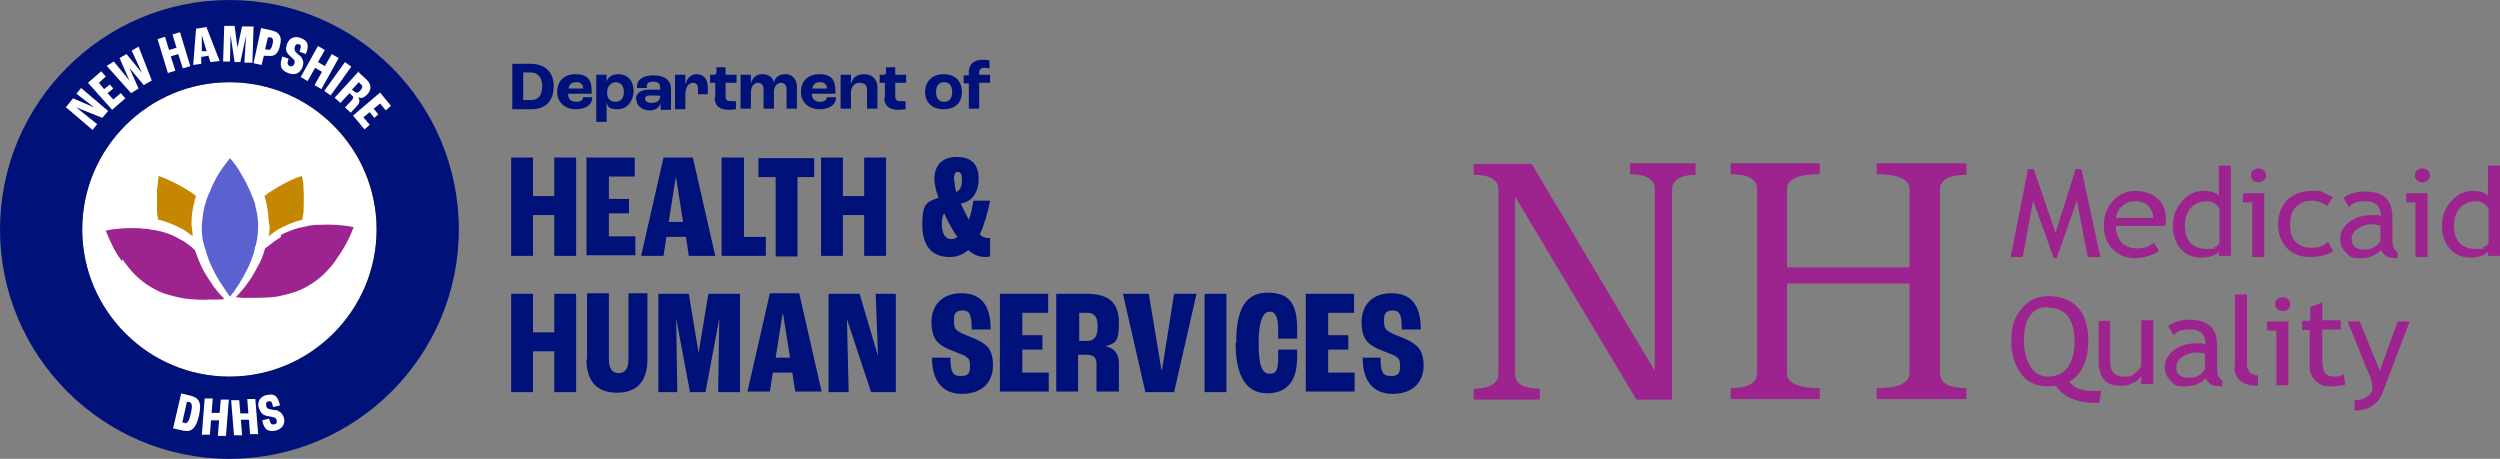 <?xml version="1.0" encoding="UTF-8"?>
<svg id="b" data-name="Layer 2" xmlns="http://www.w3.org/2000/svg" viewBox="0 0 434.8 79.8">
  <rect x="0" y="0" width="434.8" height="79.8" fill="#808080" stroke="none"/>
  <defs>
    <style>
      .e {
        fill: none;
      }

      .f {
        fill: #c58700;
      }

      .g {
        fill: #9d248f;
      }

      .h {
        fill: #fff;
      }

      .i {
        fill: #5c61d1;
      }

      .j {
        fill: #00127a;
      }
    </style>
  </defs>
  <g id="c" data-name="a">
    <g>
      <g>
        <path class="j" d="M88.9,27.4h3.8v6.7h3.7v-6.7h3.8v17.1h-3.8v-7.1h-3.7v7.1h-3.8v-17.1Z"/>
        <path class="j" d="M102.1,27.4h8.3v3.3h-4.5v3.9h3.5v2.5h-3.5v4h4.6v3.3h-8.5v-17.1h0l.1.1Z"/>
        <path class="j" d="M119.3,41.2h-3.4l-.5,3.3h-3.9l3.9-17.1h5.1l3.9,17.1h-4.6l-.5-3.3h0ZM118.8,38.6l-1.2-7.6h-.1l-1.2,7.6h2.5Z"/>
        <path class="j" d="M125.6,27.4h3.8v13.8h3.8v3.3h-7.7v-17.1h.1Z"/>
        <path class="j" d="M134.8,30.8h-2.9v-3.3h9.7v3.3h-2.9v13.8h-3.8v-13.8h-.1Z"/>
        <path class="j" d="M142.8,27.4h3.8v6.7h3.7v-6.7h3.8v17.1h-3.8v-7.1h-3.7v7.1h-3.8v-17.1Z"/>
        <path class="j" d="M172.2,41.5v3.1c-.1,0-.4.1-.8.1-1,0-2-.3-3-1.2-1,.8-2,1.2-3.2,1.2-3.3,0-4.8-2.1-4.8-5.7s.8-3.9,2.8-4.6c-.4-1.3-.7-2.4-.7-3.2,0-2.3,1.2-3.9,3.9-3.9s3.8,1.4,3.8,3.8-1.2,4-3.1,4.3h0c.4.9.9,1.9,1.4,2.8.4-1,.6-2.2.8-3.3h2.9c-.4,2-1,4.2-1.8,5.9.6.5,1,.6,1.5.6s.3,0,.4,0h0l-.1.1ZM165.4,41.6c.4,0,.8-.1,1.1-.4-.8-1.1-1.5-2.4-2.3-4.1h0c-.2.3-.4.9-.4,1.7,0,1.9.6,2.8,1.7,2.8h-.1ZM166,31.4c0,.5.1,1.2.3,2,.8-.4,1-1.1,1-2.1s-.2-1.4-.7-1.4-.7.4-.7,1.4h0l.1.1Z"/>
        <path class="j" d="M88.9,51.1h3.8v6.7h3.7v-6.7h3.8v17.1h-3.8v-7.1h-3.7v7.1h-3.8v-17.1Z"/>
        <path class="j" d="M102.1,62.5v-11.5h3.8v11.5c0,1.6.6,2.4,1.7,2.4s1.7-.8,1.7-2.4v-11.5h3.3v11.5c0,3.8-1.8,5.8-5.3,5.8s-5.3-2-5.3-5.8h.1Z"/>
        <path class="j" d="M114.4,51.1h5.4l1.7,10.3h0l1.7-10.3h5.5v17.1h-3.8l.2-12.8h0l-2.4,12.8h-2.7l-2.4-12.8h0l.2,12.8h-3.3v-17.1h-.1Z"/>
        <path class="j" d="M137.8,64.8h-3.4l-.5,3.3h-3.9l3.9-17.1h5.1l3.9,17.1h-4.6l-.5-3.3h0ZM137.4,62.2l-1.2-7.6h-.1l-1.2,7.6h2.5Z"/>
        <path class="j" d="M144.2,51.1h5.3l3.2,10.8h0l-.4-10.8h3.5v17.1h-4.3l-4.2-12.7h0l.3,12.7h-3.5v-17.1h.1Z"/>
        <path class="j" d="M161.9,62.2h3.4c0,2.5.4,3.2,1.8,3.2s1.6-.6,1.6-1.7-.2-1.3-.6-1.6c-.3-.3-1-.5-2.2-1-1.1-.4-2.1-.9-2.6-1.4-.8-.6-1.3-1.9-1.3-3.6,0-3.1,1.9-5.1,5.2-5.1s5.1,1.9,5.1,6.3h-3.3c0-2.7-.4-3.3-1.6-3.3s-1.5.6-1.5,1.7.2,1.5.6,1.8,1.2.7,2.3,1.1c1.2.5,1.9.8,2.6,1.4.9.7,1.3,1.9,1.3,3.5,0,3-1.9,5-5.4,5s-5.2-2.4-5.2-6.2h0l-.2-.1Z"/>
        <path class="j" d="M174,51.1h8.3v3.3h-4.5v3.9h3.5v2.5h-3.5v4h4.6v3.3h-8.5v-17.1h0l.1.1Z"/>
        <path class="j" d="M183.8,51.1h5.2c3.9,0,5.6,1.6,5.6,5s-.6,3.6-2.3,4.1h0c1.6.4,2.3,1.4,2.3,3v4.9h-3.9v-4.8c0-1.1-.5-1.6-1.7-1.6h-1.5v6.4h-3.8v-17.1l.1.1ZM189,59.3c1.3,0,1.9-.7,1.9-2.5s-.6-2.4-1.9-2.4h-1.3v4.9h1.4-.1Z"/>
        <path class="j" d="M195.3,51.1h4.5l2.2,13.2h.1l2.1-13.2h3.9l-3.9,17.1h-5l-3.9-17.1h0Z"/>
        <path class="j" d="M209.5,51.1h3.8v17.1h-3.8v-17.1Z"/>
        <path class="j" d="M215,59.6c0-6,1.7-8.7,5.5-8.7s5.1,2,5.1,6.3,0,1.2,0,1.7h-3.3v-1.6c0-2.2-.5-3.1-1.5-3.1s-1.9,1.4-1.9,5.4.6,5.4,1.9,5.4,1.5-.8,1.5-3,0-.9,0-1.2h3.3v1.3c0,4-1.6,6.3-5.2,6.3s-5.5-2.9-5.5-8.7h0l.1-.1Z"/>
        <path class="j" d="M227.2,51.1h8.3v3.3h-4.5v3.9h3.5v2.5h-3.5v4h4.6v3.3h-8.5v-17.1h0l.1.1Z"/>
        <path class="j" d="M236.7,62.2h3.4c0,2.5.4,3.2,1.8,3.2s1.6-.6,1.6-1.7-.2-1.3-.6-1.6c-.3-.3-1-.5-2.2-1-1.1-.4-2.1-.9-2.6-1.4-.8-.6-1.3-1.9-1.3-3.6,0-3.1,1.9-5.1,5.2-5.1s5.1,1.9,5.1,6.3h-3.3c0-2.7-.4-3.3-1.6-3.3s-1.5.6-1.5,1.7.2,1.5.6,1.8c.4.3,1.2.7,2.3,1.1,1.2.5,1.9.8,2.6,1.4.9.7,1.4,1.9,1.4,3.5,0,3-1.9,5-5.4,5s-5.2-2.4-5.2-6.2h0l-.3-.1Z"/>
      </g>
      <g>
        <path class="j" d="M89,11.1h3.2c2.5,0,4.1,1.3,4.1,3.9s-1.5,4-3.8,4h-3.4v-7.9h-.1ZM92.4,17.4c1.1,0,1.9-.7,1.9-2.4s-.9-2.4-2-2.4h-1.3v4.8s1.4,0,1.4,0Z"/>
        <path class="j" d="M103,16.3h-4.2c0,1,.6,1.4,1.4,1.4s1.2-.3,1.2-.8h1.6c0,1.4-1.2,2.1-2.9,2.1s-3.2-1.1-3.2-3,1.2-3.1,3.2-3.1,2.8.9,2.8,2.9v.5h.1ZM101.4,15.3c0-.7-.5-1-1.2-1s-1.2.3-1.3,1.1h2.6l-.1-.1Z"/>
        <path class="j" d="M103.7,13h1.8v1.2h0c.2-.8,1-1.3,2-1.3,1.7,0,2.7,1.2,2.7,2.9s-1.1,3.2-2.7,3.2-1.8-.4-2-1.2h0v3.4h-1.8v-8.3h0v.1ZM108.5,15.9c0-1-.6-1.6-1.4-1.6s-1.5.7-1.5,1.7v.3c0,.9.6,1.4,1.5,1.4s1.4-.7,1.4-1.7h0v-.1Z"/>
        <path class="j" d="M110.6,17.3c0-1,.7-1.7,2.3-1.7h1.9v-.4c0-.7-.4-1-1.2-1s-1.1.3-1.1.8,0,.1,0,.3h-1.7v-.3c0-1.2,1.1-1.9,2.9-1.9s3,.8,3,2.4v3.6h-1.8v-1.2h0c-.2.8-.9,1.3-1.9,1.3s-2.3-.6-2.3-1.8h0l-.1-.1ZM114.8,16.7h0c0-.1-1.8-.1-1.8-.1-.5,0-.8.2-.8.6s.4.7,1.1.7c.9,0,1.5-.4,1.5-1.1h0v-.1Z"/>
        <path class="j" d="M117.4,13h1.8v1.7h0c.3-1.1.9-1.8,2-1.8s1.9.8,1.9,2.3,0,.9,0,1.2h-1.7v-.8c0-.9-.3-1.2-.9-1.2s-1.3.6-1.3,2v2.6h-1.8v-5.9h0v-.1Z"/>
        <path class="j" d="M124.4,16.9v-2.5h-.9v-1.4h.7c.3,0,.4-.2.4-.5v-.8h1.6v1.3h1.9v1.4h-1.9v2.4c0,.6.3.8,1,.8h.8v1.4c-.2,0-.7.1-1.2.1-1.8,0-2.5-.8-2.5-2.1h0l.1-.1Z"/>
        <path class="j" d="M128.8,13h1.8v1.5h0c.3-1,.9-1.6,2-1.6s1.9.6,2,1.5h0c.2-1,.9-1.5,2-1.5s2,.8,2,2.2v3.8h-1.8v-3.4c0-.7-.4-1.1-1-1.1s-1.2.6-1.2,1.6v2.9h-1.8v-3.4c0-.7-.4-1.1-1-1.1s-1.2.6-1.2,1.7v2.8h-1.8v-5.9h0Z"/>
        <path class="j" d="M145.4,16.3h-4.2c0,1,.6,1.4,1.4,1.4s1.2-.3,1.2-.8h1.6c0,1.4-1.2,2.1-2.9,2.1s-3.2-1.1-3.2-3,1.2-3.1,3.2-3.1,2.8.9,2.8,2.9v.5h.1ZM143.8,15.3c0-.7-.5-1-1.2-1s-1.2.3-1.3,1.1h2.6l-.1-.1Z"/>
        <path class="j" d="M146.2,13h1.8v1.6h0c.3-1.1,1-1.7,2.3-1.7s2.3.8,2.3,2.3v3.7h-1.8v-3.3c0-.8-.5-1.2-1.3-1.2s-1.5.6-1.5,1.7v2.8h-1.8v-5.9h0Z"/>
        <path class="j" d="M153.9,16.9v-2.5h-.9v-1.4h.7c.3,0,.4-.2.4-.5v-.8h1.6v1.3h1.9v1.4h-1.9v2.4c0,.6.3.8,1,.8h.8v1.4c-.2,0-.7.1-1.2.1-1.8,0-2.5-.8-2.5-2.1h0l.1-.1Z"/>
        <path class="j" d="M160.9,16c0-1.9,1.3-3.1,3.2-3.1s3.2,1.1,3.2,3.1-1.3,3-3.2,3-3.2-1.1-3.2-3ZM165.6,16c0-1.1-.5-1.7-1.4-1.7s-1.4.6-1.4,1.7.5,1.7,1.4,1.7,1.4-.6,1.4-1.7Z"/>
        <path class="j" d="M168.5,14.5h-.9v-1.4h.9v-.6c0-1.4,1-2.1,2.3-2.1s1.1.1,1.3.2v1.3c-.2,0-.5-.1-.9-.1-.6,0-.9.3-.9.8v.4h1.9v1.4h-1.9v4.5h-1.8v-4.5h0v.1Z"/>
      </g>
    </g>
    <g>
      <g>
        <path class="h" d="M39.9,14.3c-14.1,0-25.6,11.5-25.6,25.6s11.5,25.6,25.6,25.6,25.6-11.5,25.6-25.6-11.5-25.6-25.6-25.6Z"/>
        <g>
          <path class="e" d="M39.9,14.3c-14.1,0-25.6,11.5-25.6,25.6s11.5,25.6,25.6,25.6,25.6-11.5,25.6-25.6-11.5-25.6-25.6-25.6Z"/>
          <path class="j" d="M39.9,0C17.9,0,0,17.9,0,39.9s17.9,39.9,39.9,39.9,39.9-17.9,39.9-39.9S61.9,0,39.9,0ZM65.5,39.9c0,14.1-11.5,25.6-25.6,25.6s-25.6-11.5-25.6-25.6,11.5-25.6,25.6-25.6,25.6,11.5,25.6,25.6Z"/>
        </g>
      </g>
      <g>
        <path class="f" d="M27.6,38.2c1.5.4,3,1,4.4,1.8.5.3,1,.7,1.5,1.1,0-.6-.1-1.3-.2-2,0-1.3.1-2.6.5-3.9,0-.4.2-.7.3-1.1-.3-.3-.7-.5-1.1-.8-1.7-1.1-3.5-2-5.4-2.7-.1.8-.2,1.7-.3,2.5v3.5c0,.5.1,1,.2,1.6h.1Z"/>
        <path class="g" d="M21.3,45.1c.7,1,1.4,1.9,2.2,2.7.8.8,1.7,1.5,2.7,2.1s2,1.1,3.2,1.4c1.1.3,2.3.6,3.4.7,1.2.1,2.4.2,3.6.1h1.3c.4,0,.9,0,1.3-.1-.3-.3-.6-.7-.9-1-.3-.4-.6-.7-.9-1.1-.7-1-1.4-2.1-2-3.2-.5-1-.9-2.1-1.3-3.2-.8-.8-1.8-1.5-2.8-2-1-.6-2.1-1-3.3-1.3-.4,0-.7-.2-1.1-.2-.3,0-.7-.1-1-.2-.4,0-.9,0-1.3-.1-2-.1-4,0-6,.4.3.8.6,1.5,1,2.3.5,1.1,1.1,2.1,1.8,3h0l.1-.3Z"/>
        <path class="i" d="M35.7,43.2c.1.6.3,1.1.5,1.7.1.3.3.7.4,1,.5,1.1,1,2.1,1.7,3.2.4.6.8,1.2,1.2,1.8,0,0,.1.2.2.3s.2.3.3.4c.1-.1.2-.3.3-.4,0,0,.1-.2.2-.2.4-.6.8-1.2,1.2-1.8.6-1,1.2-2.1,1.7-3.2.1-.3.3-.7.4-1,.2-.6.4-1.1.5-1.7,0-.2.1-.4.2-.7.3-1.1.4-2.3.4-3.4s-.2-2.3-.5-3.4v-.1c0-.3-.2-.6-.3-.9,0-.3-.2-.5-.3-.8-.2-.5-.4-1-.6-1.4-.5-1.1-1.1-2.1-1.7-3.1-.4-.7-1-1.4-1.5-2-.5.6-1,1.3-1.5,2-.7,1-1.2,2-1.7,3.1-.2.5-.4,1-.6,1.4-.1.3-.2.5-.3.8,0,.3-.2.6-.3.9v.1c-.3,1.1-.4,2.3-.5,3.4,0,1.1,0,2.3.4,3.4,0,.2.1.4.2.7h0v-.1Z"/>
        <path class="f" d="M46.9,39.1c0,.7,0,1.3-.2,2,.5-.4,1-.7,1.5-1.1,1.4-.8,2.8-1.4,4.4-1.8,0-.5.2-1,.2-1.6,0-1.2.1-2.3,0-3.5,0-.8-.1-1.7-.3-2.5-1.9.6-3.7,1.6-5.4,2.7-.4.2-.7.5-1.1.8.1.4.2.7.3,1.1.3,1.3.4,2.6.5,3.9h.1Z"/>
        <path class="g" d="M48.9,41.2c-1,.6-1.9,1.3-2.8,2-.3,1.1-.7,2.2-1.3,3.2-.6,1.1-1.2,2.2-2,3.2-.3.4-.6.8-.9,1.1-.3.4-.6.7-.9,1,.4,0,.9.1,1.3.1h1.3c1.2,0,2.4,0,3.6-.1s2.3-.4,3.4-.7,2.2-.8,3.2-1.4c1-.6,1.9-1.3,2.7-2.1.8-.8,1.6-1.7,2.2-2.7.7-1,1.3-2,1.8-3,.4-.7.7-1.5,1-2.3-1.9-.4-4-.5-6-.4-.4,0-.9,0-1.3.1-.4,0-.7.1-1,.2-.4,0-.7.2-1.1.2-1.1.3-2.2.7-3.3,1.3h0l.1.3Z"/>
      </g>
      <g>
        <path class="h" d="M11.5,18.6l1.2-1.5,3.7,1.6h0l-3.1-2.4.8-1,4.7,4-1,1.2-4.5-1.8h0l3.6,2.9-.8,1-4.7-4h.1Z"/>
        <path class="h" d="M15.3,14.4l2.3-2,.8.9-1.2,1.1.9,1.1,1-.8.6.7-1,.8,1,1.1,1.3-1.1.8.9-2.3,2-4.1-4.6h0l-.1-.1Z"/>
        <path class="h" d="M18.5,11.5l1.3-.8,2.7,3.3h0l-1.7-3.9,1.2-.7,2.7,3.3h0l-1.8-3.9,1.2-.7,2.3,5.9-1.4.8-2.5-3h0l1.6,3.6-1.3.8-4.2-4.7h-.1Z"/>
        <path class="h" d="M27.4,6.8l1.3-.4.7,2.3,1.3-.4-.7-2.3,1.3-.4,1.8,5.9-1.3.4-.8-2.5-1.3.4.8,2.5-1.3.4-1.8-5.9h0Z"/>
        <path class="h" d="M36.2,9.7l-1.2.2v1.2l-1.4.2.5-6.3,1.8-.3,2.3,5.9-1.6.2-.4-1.2h0v.1ZM35.9,8.8l-.8-2.7h0v2.8h.9l-.1-.1Z"/>
        <path class="h" d="M38.8,4.5h2l.5,3.8h0l.8-3.7h2l-.2,6.3h-1.4l.3-4.7h0l-1,4.6h-1l-.7-4.7h0l-.1,4.6h-1.2l.2-6.2h-.2Z"/>
        <path class="h" d="M45.5,4.9l1.8.4c1.3.3,1.8,1.1,1.4,2.6-.3,1.5-1,2-2.2,1.8h-.6c0-.1-.4,1.6-.4,1.6l-1.4-.3,1.3-6.1h.1ZM46.6,8.7c.4,0,.6-.2.8-1,.2-.8,0-1.2-.4-1.2h-.4l-.5,2.1h.5s0,0,0,0v.1Z"/>
        <path class="h" d="M49,9.8l1.2.4c-.3.8-.2,1.1.2,1.3.4.1.6,0,.8-.4.1-.3,0-.5,0-.6s-.3-.3-.6-.6c-.3-.3-.6-.6-.7-.8-.2-.3-.2-.8,0-1.4.4-1.1,1.3-1.5,2.4-1.1,1.3.5,1.5,1.3.9,2.8l-1.1-.4c.3-.9.3-1.2-.1-1.3-.3-.1-.6,0-.7.4-.1.3-.1.5,0,.7,0,.2.3.4.6.7.4.3.6.5.7.8.2.4.2.8,0,1.4-.4,1-1.3,1.5-2.5,1-1.4-.5-1.5-1.5-1-2.8l-.1-.1Z"/>
        <path class="h" d="M55.3,8l1.2.7-1.2,2.1,1.2.7,1.2-2.1,1.2.7-3,5.4-1.2-.7,1.3-2.3-1.2-.7-1.3,2.3-1.2-.7,3-5.4Z"/>
        <path class="h" d="M60,10.8l1.1.8-3.6,5-1.1-.8,3.6-5Z"/>
        <path class="h" d="M62.2,12.4l1.4,1.3c1,.9,1.1,1.8.3,2.7-.6.6-1,.8-1.6.5h0c.3.5.3.9-.1,1.4l-1.2,1.3-1-.9,1.2-1.3c.3-.3.3-.6,0-.8l-.4-.4-1.6,1.7-1-.9,4.2-4.6h-.2ZM61.6,15.9c.3.3.7.3,1.1-.2.4-.5.4-.8,0-1.1l-.3-.3-1.2,1.3.4.3h0Z"/>
        <path class="h" d="M66.1,16.1l1.9,2.3-.9.8-1-1.2-1.1.9.8,1-.7.6-.8-1-1.1.9,1.1,1.3-.9.8-2-2.4,4.7-4h0Z"/>
      </g>
      <g>
        <path class="h" d="M31.4,68.4l1.7.4c1.6.4,2,1.3,1.5,3.5s-1.3,2.9-2.7,2.6l-1.8-.4,1.4-6-.1-.1ZM32.1,73.6c.5.1.8-.4,1.1-1.7.3-1.3.2-1.9-.3-2h-.4l-.8,3.6h.4v.1Z"/>
        <path class="h" d="M35.6,69.3h1.4c0,.1-.2,2.5-.2,2.5h1.4l.2-2.3h1.4c0,.1-.5,6.3-.5,6.3h-1.4c0-.1.2-2.7.2-2.7h-1.4l-.2,2.5h-1.4c0-.1.5-6.3.5-6.3Z"/>
        <path class="h" d="M40.2,69.6h1.4c0-.1.2,2.3.2,2.3h1.4c0-.1-.2-2.5-.2-2.5h1.4c0-.1.5,6.1.5,6.1h-1.4c0,.1-.2-2.5-.2-2.5h-1.4c0,.1.2,2.7.2,2.7h-1.4c0,.1-.5-6.1-.5-6.1h0Z"/>
        <path class="h" d="M45.6,73.1l1.2-.3c.2.9.4,1.1.9,1,.4,0,.5-.4.4-.7,0-.3-.2-.4-.4-.5-.1,0-.4-.1-.9-.2-.4,0-.8-.2-1-.3-.3-.2-.6-.6-.8-1.2-.3-1.1.3-2,1.4-2.2,1.4-.3,1.9.2,2.3,1.8l-1.2.3c-.2-1-.4-1.1-.8-1-.3,0-.5.3-.4.7,0,.4.2.5.4.6s.5.1.9.2c.5,0,.7.1,1,.3.4.2.6.6.8,1.1.2,1.1-.3,1.9-1.5,2.2-1.5.3-2-.4-2.3-1.8h0Z"/>
      </g>
    </g>
    <g id="d" data-name="b2">
      <path class="g" d="M295.1,30.4c-2.8,0-4.3.9-4.3,2.6v36.5h-6.2l-21.1-35.3v30.8c0,1.7,1.4,2.6,4.3,2.6v1.9h-11.5v-1.9c2.8,0,4.3-.9,4.3-2.6v-32c0-1.7-1.4-2.6-4.3-2.6v-1.9h10.1l21.4,36v-31.6c0-1.7-1.4-2.6-4.3-2.6v-1.9h11.4v2h.2Z"/>
      <path class="g" d="M342,30.4c-3.1,0-4.6.9-4.6,2.6v31.9c0,1.7,1.5,2.6,4.6,2.6v1.9h-15.6v-1.9c3.8,0,5.7-.9,5.7-2.6v-15.6h-21.3v15.6c0,1.7,1.9,2.6,5.7,2.6v1.9h-15.5v-1.9c3,0,4.6-.9,4.6-2.6v-32c0-1.7-1.5-2.6-4.6-2.6v-1.9h15.5v1.9c-3.8,0-5.7.9-5.7,2.6v13.6h21.3v-13.6c0-1.7-1.9-2.6-5.7-2.6v-1.9h15.6v2h0Z"/>
      <path class="g" d="M363.1,44.7l-1.9-9.8-3.5,10h-.5l-3.6-10-1.8,9.8h-2.1l3-15.3h1l3.8,11.1,3.5-11.1h1l3.3,15.3h-2.2Z"/>
      <path class="g" d="M376.4,39.3h-8.4c0,1.3.4,2.3,1.1,3,.7.6,1.5.9,2.6.9s2.2-.3,2.9-1l.9,1.4c-.3.3-.8.6-1.5.8-.9.3-1.8.5-2.7.5-1.5,0-2.7-.5-3.7-1.4-1.1-1-1.7-2.5-1.7-4.3s.6-3.3,1.8-4.5c1-1,2.3-1.5,3.7-1.5s3,.5,3.9,1.4,1.4,2,1.4,3.4c0,.5,0,.9-.1,1.2h0l-.2.1ZM371.4,35c-.9,0-1.7.3-2.4.9-.6.5-.9,1.2-1,2h6.5c0-.8-.3-1.4-.8-2s-1.3-.9-2.3-.9h0Z"/>
      <path class="g" d="M385.9,44.7v-.9c-.7.7-1.8,1-3.1,1s-2.7-.5-3.5-1.5c-.9-1-1.4-2.4-1.4-4s.5-3.1,1.6-4.3c1-1.2,2.3-1.8,3.7-1.8s2.2.3,2.7.8v-5.2h2.1v15.7h-2.1v.2ZM385.9,36.1c-.5-.7-1.2-1.1-2.2-1.1s-2,.4-2.7,1.2-1,1.8-1,3c0,2.7,1.3,4.1,3.9,4.1s.7-.1,1.2-.3.7-.4.9-.7v-6.2h-.1Z"/>
      <path class="g" d="M391.7,44.7v-9.5h-1.6v-1.6h3.7v11.1h-2.1ZM392.8,29.3c.3,0,.7.1.9.3.3.3.4.5.4.9s-.1.7-.4.9-.5.3-.9.3-.7-.1-.9-.3c-.3-.3-.4-.5-.4-.9s.1-.7.4-.9c.3-.2.6-.3.9-.3Z"/>
      <path class="g" d="M405.7,34.4l-1,1.4c-.2-.2-.6-.4-1.1-.6s-1-.3-1.6-.3c-1.1,0-2,.4-2.7,1.1s-1,1.8-1,3.1.3,2.3,1,3,1.6,1,2.8,1,1.9-.3,2.8-1l.9,1.6c-1.1.7-2.5,1-4.1,1s-2.9-.5-3.9-1.5-1.6-2.4-1.6-4.1.5-3.2,1.6-4.3,2.6-1.6,4.5-1.6,1.2.1,2,.4c.6.3,1.1.5,1.4.7h0v.1Z"/>
      <path class="g" d="M414.2,43.4c-.9,1-2.1,1.5-3.8,1.5s-1.7-.3-2.4-1-1-1.4-1-2.4.5-2.1,1.6-2.9c1-.8,2.4-1.2,4-1.2s.9,0,1.5.3c0-1.8-.9-2.7-2.6-2.7s-2.3.3-3,1l-.9-1.6c.4-.3.9-.6,1.6-.8s1.4-.3,2-.3c1.7,0,2.9.4,3.7,1.1.8.7,1.2,1.9,1.2,3.5v4c0,1,.3,1.6.9,2v1c-.9,0-1.5-.1-1.9-.3s-.8-.7-1-1.2h.1ZM414,39.2c-.7-.1-1.1-.2-1.4-.2-1,0-1.9.3-2.6.8-.7.5-1,1.1-1,1.8,0,1.2.7,1.8,2.2,1.8s2-.5,2.8-1.4v-2.7h0v-.1Z"/>
      <path class="g" d="M420.1,44.7v-9.5h-1.6v-1.6h3.7v11.1h-2.1ZM421.3,29.3c.3,0,.7.1.9.3.3.3.4.5.4.9s-.1.7-.4.9-.5.3-.9.3-.7-.1-.9-.3c-.3-.3-.4-.5-.4-.9s.1-.7.4-.9.5-.3.9-.3Z"/>
      <path class="g" d="M432.7,44.7v-.9c-.7.7-1.8,1-3.1,1s-2.7-.5-3.5-1.5c-.9-1-1.4-2.4-1.4-4s.5-3.1,1.6-4.3,2.3-1.8,3.7-1.8,2.2.3,2.7.8v-5.2h2.1v15.7h-2.1v.2ZM432.7,36.1c-.5-.7-1.2-1.1-2.2-1.1s-2,.4-2.7,1.2-1,1.8-1,3c0,2.7,1.3,4.1,3.9,4.1s.7-.1,1.2-.3.7-.4.9-.7v-6.2h-.1Z"/>
      <path class="g" d="M365.4,68.1l-.3,2c-3.8,0-6.3-1-7.5-3-.2,0-.7.1-1.4.1-2,0-3.6-.7-4.7-2.2s-1.7-3.4-1.7-5.8.6-4.1,1.8-5.5c1.2-1.5,2.7-2.2,4.7-2.2s3.9.7,5.1,2,1.8,3.3,1.8,5.7c0,3.5-1.1,5.9-3.3,7.2.8,1.1,2.2,1.6,4,1.6h1.6l-.1.1ZM356.1,53.4c-1.4,0-2.4.5-3.1,1.6-.7,1-1,2.5-1,4.3s.4,3.2,1.1,4.4,1.8,1.8,3.1,1.8,2.6-.5,3.4-1.6,1.2-2.6,1.2-4.5c0-3.9-1.6-5.9-4.6-5.9h0l-.1-.1Z"/>
      <path class="g" d="M367,55.8v7.1c0,1.7.8,2.6,2.4,2.6s1.3-.2,1.9-.6.9-.8,1.1-1.3v-7.9h2.1v11.1h-2.1v-1.4c-.3.5-.7.9-1.4,1.2-.7.4-1.4.5-2.1.5-1.3,0-2.3-.3-2.9-1s-1-1.7-1-3v-7.3h2.1-.1Z"/>
      <path class="g" d="M383.7,65.7c-.9,1-2.1,1.5-3.8,1.5s-1.7-.3-2.4-1c-.7-.7-1-1.4-1-2.4s.5-2.1,1.6-2.9c1-.8,2.4-1.2,4-1.2s.9,0,1.5.3c0-1.8-.9-2.7-2.6-2.7s-2.3.3-3,1l-.9-1.6c.4-.3.9-.6,1.6-.8s1.4-.3,2-.3c1.7,0,2.9.4,3.7,1.1s1.2,1.9,1.2,3.5v4c0,1,.3,1.6.9,2v1c-.9,0-1.5-.1-1.9-.3-.5-.3-.8-.7-1-1.2h.1ZM383.5,61.5c-.7-.1-1.1-.2-1.4-.2-1,0-1.9.3-2.6.8s-1,1.1-1,1.8c0,1.2.7,1.8,2.2,1.8s2-.5,2.8-1.4v-2.7h0v-.1Z"/>
      <path class="g" d="M388.7,63.8v-12.6h2.1v12.2c0,.6.2,1,.5,1.4.4.3.9.5,1.4.5v1.8c-2.7,0-4.1-1.2-4.1-3.4h0l.1.1Z"/>
      <path class="g" d="M395.9,67v-9.5h-1.6v-1.6h3.7v11.1h-2.1ZM397,51.7c.3,0,.7.1.9.3.3.3.4.5.4.9s-.1.7-.4.9c-.3.3-.5.3-.9.3s-.7-.1-.9-.3c-.3-.3-.4-.5-.4-.9s.1-.7.4-.9.6-.3.9-.3Z"/>
      <path class="g" d="M401.8,57.4h-1.4v-1.6h1.4v-2.4l2.1-.8v3.1h3.2v1.6h-3.2v5.6c0,.9.2,1.6.5,2,.3.4.9.6,1.6.6s1.1-.1,1.6-.4l.3,1.8c-.9.2-1.8.3-2.8.3s-1.7-.3-2.4-1-1-1.5-1-2.5v-6.3h.1Z"/>
      <path class="g" d="M414.1,68.9c-.3.7-.9,1.3-1.7,1.8s-1.8.7-2.9.7v-1.8c.9,0,1.6-.2,2.2-.6s.9-.9.9-1.4-.1-1.2-.3-1.8-.5-1.3-.9-2.2l-3.1-7.7h2.1l3.5,8.6,3.1-8.6h2.1l-5,13.1h0v-.1Z"/>
    </g>
  </g>
</svg>